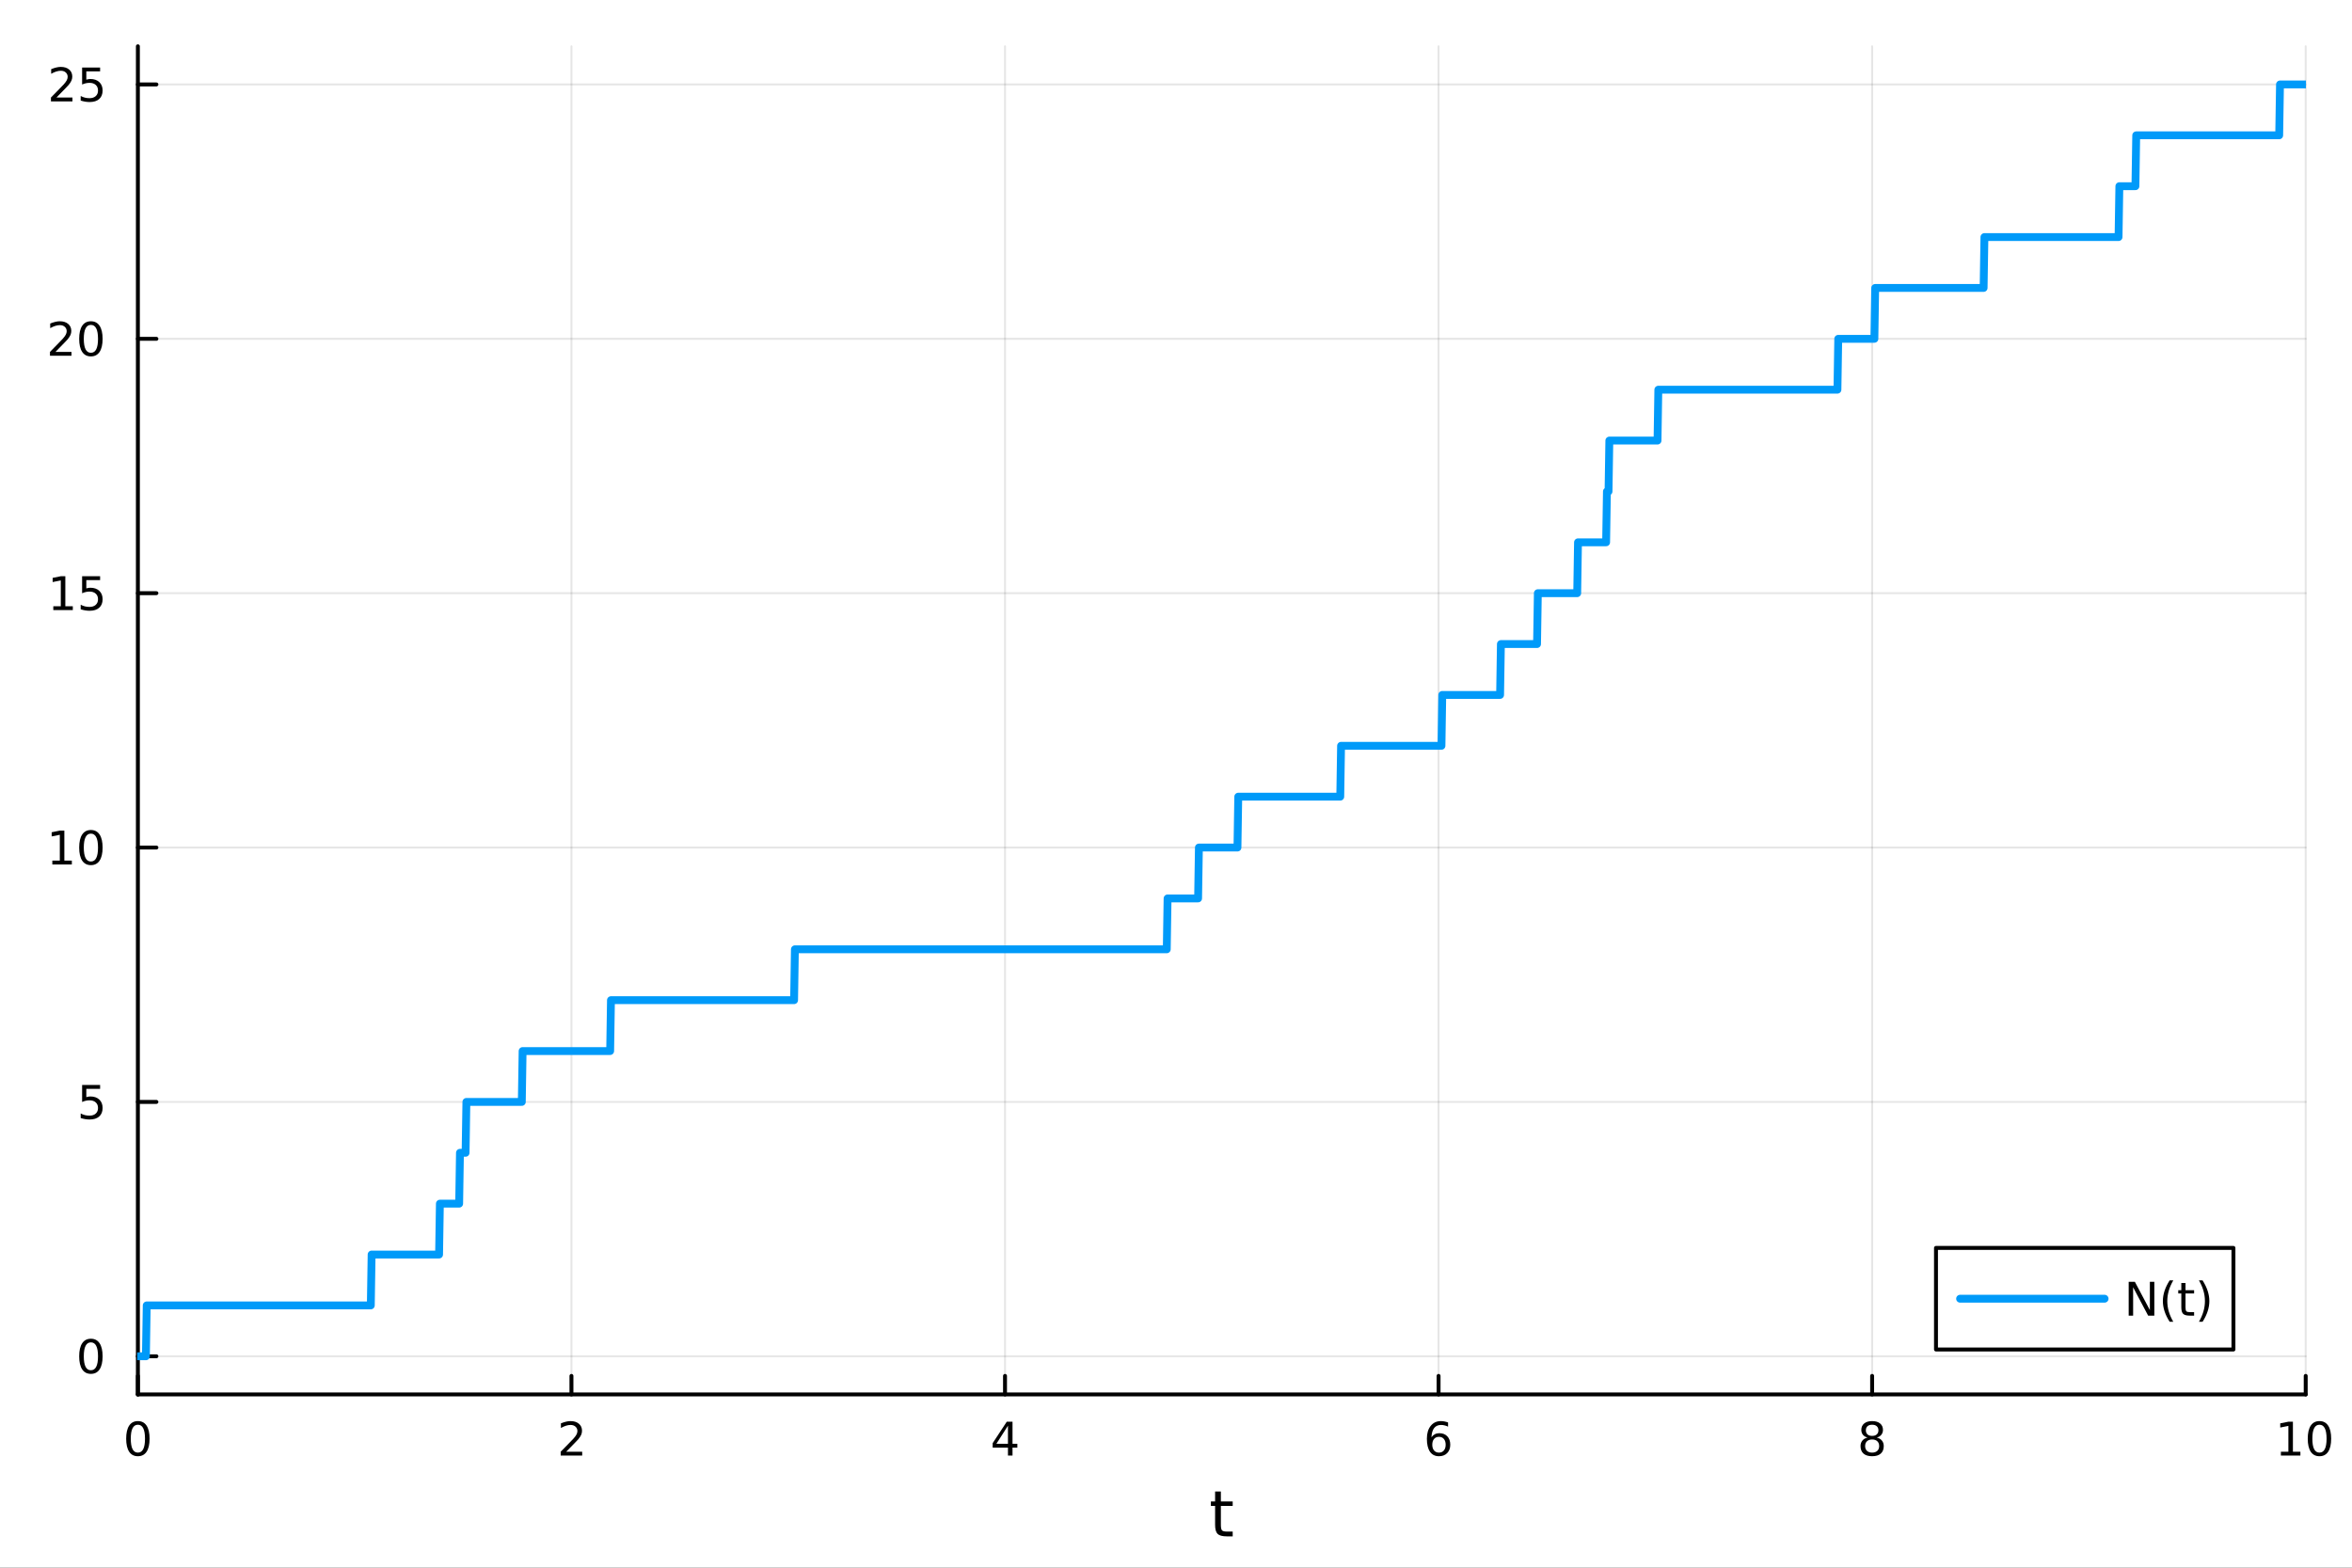 <?xml version="1.0" encoding="utf-8"?>
<svg xmlns="http://www.w3.org/2000/svg" xmlns:xlink="http://www.w3.org/1999/xlink" width="600" height="400" viewBox="0 0 2400 1600">
<rect x="0" y="0" width="2400" height="1600" fill="#333333" stroke="none"/>
<defs>
  <clipPath id="clip640">
    <rect x="0" y="0" width="2400" height="1600"/>
  </clipPath>
</defs>
<path clip-path="url(#clip640)" d="M0 1600 L2400 1600 L2400 0 L0 0  Z" fill="#ffffff" fill-rule="evenodd" fill-opacity="1"/>
<defs>
  <clipPath id="clip641">
    <rect x="480" y="0" width="1681" height="1600"/>
  </clipPath>
</defs>
<path clip-path="url(#clip640)" d="M140.696 1423.18 L2352.76 1423.18 L2352.76 47.244 L140.696 47.244  Z" fill="#ffffff" fill-rule="evenodd" fill-opacity="1"/>
<defs>
  <clipPath id="clip642">
    <rect x="140" y="47" width="2213" height="1377"/>
  </clipPath>
</defs>
<polyline clip-path="url(#clip642)" style="stroke:#000000; stroke-linecap:round; stroke-linejoin:round; stroke-width:2; stroke-opacity:0.1; fill:none" points="140.696,1423.18 140.696,47.244 "/>
<polyline clip-path="url(#clip642)" style="stroke:#000000; stroke-linecap:round; stroke-linejoin:round; stroke-width:2; stroke-opacity:0.1; fill:none" points="583.108,1423.18 583.108,47.244 "/>
<polyline clip-path="url(#clip642)" style="stroke:#000000; stroke-linecap:round; stroke-linejoin:round; stroke-width:2; stroke-opacity:0.1; fill:none" points="1025.52,1423.18 1025.52,47.244 "/>
<polyline clip-path="url(#clip642)" style="stroke:#000000; stroke-linecap:round; stroke-linejoin:round; stroke-width:2; stroke-opacity:0.1; fill:none" points="1467.93,1423.18 1467.93,47.244 "/>
<polyline clip-path="url(#clip642)" style="stroke:#000000; stroke-linecap:round; stroke-linejoin:round; stroke-width:2; stroke-opacity:0.1; fill:none" points="1910.34,1423.18 1910.34,47.244 "/>
<polyline clip-path="url(#clip642)" style="stroke:#000000; stroke-linecap:round; stroke-linejoin:round; stroke-width:2; stroke-opacity:0.1; fill:none" points="2352.76,1423.18 2352.76,47.244 "/>
<polyline clip-path="url(#clip642)" style="stroke:#000000; stroke-linecap:round; stroke-linejoin:round; stroke-width:2; stroke-opacity:0.1; fill:none" points="140.696,1384.24 2352.76,1384.24 "/>
<polyline clip-path="url(#clip642)" style="stroke:#000000; stroke-linecap:round; stroke-linejoin:round; stroke-width:2; stroke-opacity:0.1; fill:none" points="140.696,1124.63 2352.76,1124.63 "/>
<polyline clip-path="url(#clip642)" style="stroke:#000000; stroke-linecap:round; stroke-linejoin:round; stroke-width:2; stroke-opacity:0.1; fill:none" points="140.696,865.017 2352.76,865.017 "/>
<polyline clip-path="url(#clip642)" style="stroke:#000000; stroke-linecap:round; stroke-linejoin:round; stroke-width:2; stroke-opacity:0.1; fill:none" points="140.696,605.407 2352.76,605.407 "/>
<polyline clip-path="url(#clip642)" style="stroke:#000000; stroke-linecap:round; stroke-linejoin:round; stroke-width:2; stroke-opacity:0.1; fill:none" points="140.696,345.796 2352.76,345.796 "/>
<polyline clip-path="url(#clip642)" style="stroke:#000000; stroke-linecap:round; stroke-linejoin:round; stroke-width:2; stroke-opacity:0.1; fill:none" points="140.696,86.186 2352.76,86.186 "/>
<polyline clip-path="url(#clip640)" style="stroke:#000000; stroke-linecap:round; stroke-linejoin:round; stroke-width:4; stroke-opacity:1; fill:none" points="140.696,1423.18 2352.76,1423.18 "/>
<polyline clip-path="url(#clip640)" style="stroke:#000000; stroke-linecap:round; stroke-linejoin:round; stroke-width:4; stroke-opacity:1; fill:none" points="140.696,1423.18 140.696,1404.28 "/>
<polyline clip-path="url(#clip640)" style="stroke:#000000; stroke-linecap:round; stroke-linejoin:round; stroke-width:4; stroke-opacity:1; fill:none" points="583.108,1423.18 583.108,1404.28 "/>
<polyline clip-path="url(#clip640)" style="stroke:#000000; stroke-linecap:round; stroke-linejoin:round; stroke-width:4; stroke-opacity:1; fill:none" points="1025.52,1423.18 1025.52,1404.28 "/>
<polyline clip-path="url(#clip640)" style="stroke:#000000; stroke-linecap:round; stroke-linejoin:round; stroke-width:4; stroke-opacity:1; fill:none" points="1467.93,1423.18 1467.93,1404.28 "/>
<polyline clip-path="url(#clip640)" style="stroke:#000000; stroke-linecap:round; stroke-linejoin:round; stroke-width:4; stroke-opacity:1; fill:none" points="1910.34,1423.18 1910.34,1404.28 "/>
<polyline clip-path="url(#clip640)" style="stroke:#000000; stroke-linecap:round; stroke-linejoin:round; stroke-width:4; stroke-opacity:1; fill:none" points="2352.76,1423.18 2352.76,1404.28 "/>
<path clip-path="url(#clip640)" d="M140.696 1454.1 Q137.084 1454.1 135.256 1457.66 Q133.45 1461.2 133.45 1468.33 Q133.45 1475.44 135.256 1479.01 Q137.084 1482.55 140.696 1482.55 Q144.33 1482.55 146.135 1479.01 Q147.964 1475.44 147.964 1468.33 Q147.964 1461.2 146.135 1457.66 Q144.33 1454.1 140.696 1454.1 M140.696 1450.39 Q146.506 1450.39 149.561 1455 Q152.64 1459.58 152.64 1468.33 Q152.64 1477.06 149.561 1481.67 Q146.506 1486.25 140.696 1486.25 Q134.885 1486.25 131.807 1481.67 Q128.751 1477.06 128.751 1468.33 Q128.751 1459.58 131.807 1455 Q134.885 1450.39 140.696 1450.39 Z" fill="#000000" fill-rule="nonzero" fill-opacity="1" /><path clip-path="url(#clip640)" d="M577.76 1481.64 L594.08 1481.64 L594.08 1485.58 L572.135 1485.58 L572.135 1481.64 Q574.797 1478.89 579.381 1474.26 Q583.987 1469.61 585.168 1468.27 Q587.413 1465.74 588.293 1464.01 Q589.196 1462.25 589.196 1460.56 Q589.196 1457.8 587.251 1456.07 Q585.33 1454.33 582.228 1454.33 Q580.029 1454.33 577.575 1455.09 Q575.145 1455.86 572.367 1457.41 L572.367 1452.69 Q575.191 1451.55 577.645 1450.97 Q580.098 1450.39 582.135 1450.39 Q587.506 1450.39 590.7 1453.08 Q593.895 1455.77 593.895 1460.26 Q593.895 1462.39 593.084 1464.31 Q592.297 1466.2 590.191 1468.8 Q589.612 1469.47 586.51 1472.69 Q583.409 1475.88 577.76 1481.64 Z" fill="#000000" fill-rule="nonzero" fill-opacity="1" /><path clip-path="url(#clip640)" d="M1028.53 1455.09 L1016.72 1473.54 L1028.53 1473.54 L1028.53 1455.09 M1027.3 1451.02 L1033.18 1451.02 L1033.18 1473.54 L1038.11 1473.54 L1038.11 1477.43 L1033.18 1477.43 L1033.18 1485.58 L1028.53 1485.58 L1028.53 1477.43 L1012.93 1477.43 L1012.93 1472.92 L1027.3 1451.02 Z" fill="#000000" fill-rule="nonzero" fill-opacity="1" /><path clip-path="url(#clip640)" d="M1468.34 1466.44 Q1465.19 1466.44 1463.34 1468.59 Q1461.51 1470.74 1461.51 1474.49 Q1461.51 1478.22 1463.34 1480.39 Q1465.19 1482.55 1468.34 1482.55 Q1471.48 1482.55 1473.31 1480.39 Q1475.17 1478.22 1475.17 1474.49 Q1475.17 1470.74 1473.31 1468.59 Q1471.48 1466.44 1468.34 1466.44 M1477.62 1451.78 L1477.62 1456.04 Q1475.86 1455.21 1474.05 1454.77 Q1472.27 1454.33 1470.51 1454.33 Q1465.88 1454.33 1463.43 1457.45 Q1461 1460.58 1460.65 1466.9 Q1462.02 1464.89 1464.08 1463.82 Q1466.14 1462.73 1468.61 1462.73 Q1473.82 1462.73 1476.83 1465.9 Q1479.86 1469.05 1479.86 1474.49 Q1479.86 1479.82 1476.72 1483.03 Q1473.57 1486.25 1468.34 1486.25 Q1462.34 1486.25 1459.17 1481.67 Q1456 1477.06 1456 1468.33 Q1456 1460.14 1459.89 1455.28 Q1463.78 1450.39 1470.33 1450.39 Q1472.09 1450.39 1473.87 1450.74 Q1475.67 1451.09 1477.62 1451.78 Z" fill="#000000" fill-rule="nonzero" fill-opacity="1" /><path clip-path="url(#clip640)" d="M1910.34 1469.17 Q1907.01 1469.17 1905.09 1470.95 Q1903.19 1472.73 1903.19 1475.86 Q1903.19 1478.98 1905.09 1480.77 Q1907.01 1482.55 1910.34 1482.55 Q1913.68 1482.55 1915.6 1480.77 Q1917.52 1478.96 1917.52 1475.86 Q1917.52 1472.73 1915.6 1470.95 Q1913.7 1469.17 1910.34 1469.17 M1905.67 1467.18 Q1902.66 1466.44 1900.97 1464.38 Q1899.3 1462.32 1899.3 1459.35 Q1899.3 1455.21 1902.24 1452.8 Q1905.2 1450.39 1910.34 1450.39 Q1915.51 1450.39 1918.45 1452.8 Q1921.39 1455.21 1921.39 1459.35 Q1921.39 1462.32 1919.7 1464.38 Q1918.03 1466.44 1915.04 1467.18 Q1918.42 1467.96 1920.3 1470.26 Q1922.2 1472.55 1922.2 1475.86 Q1922.2 1480.88 1919.12 1483.57 Q1916.06 1486.25 1910.34 1486.25 Q1904.63 1486.25 1901.55 1483.57 Q1898.49 1480.88 1898.49 1475.86 Q1898.49 1472.55 1900.39 1470.26 Q1902.29 1467.96 1905.67 1467.18 M1903.95 1459.79 Q1903.95 1462.48 1905.62 1463.98 Q1907.31 1465.49 1910.34 1465.49 Q1913.35 1465.49 1915.04 1463.98 Q1916.76 1462.48 1916.76 1459.79 Q1916.76 1457.11 1915.04 1455.6 Q1913.35 1454.1 1910.34 1454.1 Q1907.31 1454.1 1905.62 1455.6 Q1903.95 1457.11 1903.95 1459.79 Z" fill="#000000" fill-rule="nonzero" fill-opacity="1" /><path clip-path="url(#clip640)" d="M2327.44 1481.64 L2335.08 1481.64 L2335.08 1455.28 L2326.77 1456.95 L2326.77 1452.69 L2335.04 1451.02 L2339.71 1451.02 L2339.71 1481.64 L2347.35 1481.64 L2347.35 1485.58 L2327.44 1485.58 L2327.44 1481.64 Z" fill="#000000" fill-rule="nonzero" fill-opacity="1" /><path clip-path="url(#clip640)" d="M2366.8 1454.1 Q2363.18 1454.1 2361.36 1457.66 Q2359.55 1461.2 2359.55 1468.33 Q2359.55 1475.44 2361.36 1479.01 Q2363.18 1482.55 2366.8 1482.55 Q2370.43 1482.55 2372.23 1479.01 Q2374.06 1475.44 2374.06 1468.33 Q2374.06 1461.2 2372.23 1457.66 Q2370.43 1454.1 2366.8 1454.1 M2366.8 1450.39 Q2372.61 1450.39 2375.66 1455 Q2378.74 1459.58 2378.74 1468.33 Q2378.74 1477.06 2375.66 1481.67 Q2372.61 1486.25 2366.8 1486.25 Q2360.99 1486.25 2357.91 1481.67 Q2354.85 1477.06 2354.85 1468.33 Q2354.85 1459.58 2357.91 1455 Q2360.99 1450.39 2366.8 1450.39 Z" fill="#000000" fill-rule="nonzero" fill-opacity="1" /><path clip-path="url(#clip640)" d="M1245.79 1522.27 L1245.79 1532.4 L1257.85 1532.4 L1257.85 1536.95 L1245.79 1536.95 L1245.79 1556.3 Q1245.79 1560.66 1246.96 1561.9 Q1248.17 1563.14 1251.83 1563.14 L1257.85 1563.14 L1257.85 1568.04 L1251.83 1568.04 Q1245.05 1568.04 1242.48 1565.53 Q1239.9 1562.98 1239.9 1556.3 L1239.9 1536.95 L1235.6 1536.95 L1235.6 1532.4 L1239.9 1532.4 L1239.9 1522.27 L1245.79 1522.27 Z" fill="#000000" fill-rule="nonzero" fill-opacity="1" /><polyline clip-path="url(#clip640)" style="stroke:#000000; stroke-linecap:round; stroke-linejoin:round; stroke-width:4; stroke-opacity:1; fill:none" points="140.696,1423.18 140.696,47.244 "/>
<polyline clip-path="url(#clip640)" style="stroke:#000000; stroke-linecap:round; stroke-linejoin:round; stroke-width:4; stroke-opacity:1; fill:none" points="140.696,1384.24 159.593,1384.24 "/>
<polyline clip-path="url(#clip640)" style="stroke:#000000; stroke-linecap:round; stroke-linejoin:round; stroke-width:4; stroke-opacity:1; fill:none" points="140.696,1124.63 159.593,1124.63 "/>
<polyline clip-path="url(#clip640)" style="stroke:#000000; stroke-linecap:round; stroke-linejoin:round; stroke-width:4; stroke-opacity:1; fill:none" points="140.696,865.017 159.593,865.017 "/>
<polyline clip-path="url(#clip640)" style="stroke:#000000; stroke-linecap:round; stroke-linejoin:round; stroke-width:4; stroke-opacity:1; fill:none" points="140.696,605.407 159.593,605.407 "/>
<polyline clip-path="url(#clip640)" style="stroke:#000000; stroke-linecap:round; stroke-linejoin:round; stroke-width:4; stroke-opacity:1; fill:none" points="140.696,345.796 159.593,345.796 "/>
<polyline clip-path="url(#clip640)" style="stroke:#000000; stroke-linecap:round; stroke-linejoin:round; stroke-width:4; stroke-opacity:1; fill:none" points="140.696,86.186 159.593,86.186 "/>
<path clip-path="url(#clip640)" d="M92.751 1370.04 Q89.14 1370.04 87.311 1373.6 Q85.506 1377.14 85.506 1384.27 Q85.506 1391.38 87.311 1394.94 Q89.14 1398.49 92.751 1398.49 Q96.385 1398.49 98.191 1394.94 Q100.02 1391.38 100.02 1384.27 Q100.02 1377.14 98.191 1373.6 Q96.385 1370.04 92.751 1370.04 M92.751 1366.33 Q98.561 1366.33 101.617 1370.94 Q104.696 1375.52 104.696 1384.27 Q104.696 1393 101.617 1397.61 Q98.561 1402.19 92.751 1402.19 Q86.941 1402.19 83.862 1397.61 Q80.807 1393 80.807 1384.27 Q80.807 1375.52 83.862 1370.94 Q86.941 1366.33 92.751 1366.33 Z" fill="#000000" fill-rule="nonzero" fill-opacity="1" /><path clip-path="url(#clip640)" d="M83.793 1107.35 L102.149 1107.35 L102.149 1111.28 L88.075 1111.28 L88.075 1119.76 Q89.094 1119.41 90.112 1119.25 Q91.131 1119.06 92.149 1119.06 Q97.936 1119.06 101.316 1122.23 Q104.696 1125.4 104.696 1130.82 Q104.696 1136.4 101.223 1139.5 Q97.751 1142.58 91.432 1142.58 Q89.256 1142.58 86.987 1142.21 Q84.742 1141.84 82.335 1141.1 L82.335 1136.4 Q84.418 1137.53 86.64 1138.09 Q88.862 1138.64 91.339 1138.64 Q95.344 1138.64 97.682 1136.54 Q100.02 1134.43 100.02 1130.82 Q100.02 1127.21 97.682 1125.1 Q95.344 1123 91.339 1123 Q89.464 1123 87.589 1123.41 Q85.737 1123.83 83.793 1124.71 L83.793 1107.35 Z" fill="#000000" fill-rule="nonzero" fill-opacity="1" /><path clip-path="url(#clip640)" d="M53.4 878.362 L61.038 878.362 L61.038 851.996 L52.728 853.663 L52.728 849.404 L60.992 847.737 L65.668 847.737 L65.668 878.362 L73.307 878.362 L73.307 882.297 L53.4 882.297 L53.4 878.362 Z" fill="#000000" fill-rule="nonzero" fill-opacity="1" /><path clip-path="url(#clip640)" d="M92.751 850.816 Q89.14 850.816 87.311 854.381 Q85.506 857.922 85.506 865.052 Q85.506 872.158 87.311 875.723 Q89.14 879.265 92.751 879.265 Q96.385 879.265 98.191 875.723 Q100.02 872.158 100.02 865.052 Q100.02 857.922 98.191 854.381 Q96.385 850.816 92.751 850.816 M92.751 847.112 Q98.561 847.112 101.617 851.719 Q104.696 856.302 104.696 865.052 Q104.696 873.779 101.617 878.385 Q98.561 882.969 92.751 882.969 Q86.941 882.969 83.862 878.385 Q80.807 873.779 80.807 865.052 Q80.807 856.302 83.862 851.719 Q86.941 847.112 92.751 847.112 Z" fill="#000000" fill-rule="nonzero" fill-opacity="1" /><path clip-path="url(#clip640)" d="M54.395 618.752 L62.034 618.752 L62.034 592.386 L53.724 594.053 L53.724 589.793 L61.987 588.127 L66.663 588.127 L66.663 618.752 L74.302 618.752 L74.302 622.687 L54.395 622.687 L54.395 618.752 Z" fill="#000000" fill-rule="nonzero" fill-opacity="1" /><path clip-path="url(#clip640)" d="M83.793 588.127 L102.149 588.127 L102.149 592.062 L88.075 592.062 L88.075 600.534 Q89.094 600.187 90.112 600.025 Q91.131 599.84 92.149 599.84 Q97.936 599.84 101.316 603.011 Q104.696 606.182 104.696 611.599 Q104.696 617.177 101.223 620.279 Q97.751 623.358 91.432 623.358 Q89.256 623.358 86.987 622.988 Q84.742 622.617 82.335 621.877 L82.335 617.177 Q84.418 618.312 86.64 618.867 Q88.862 619.423 91.339 619.423 Q95.344 619.423 97.682 617.316 Q100.02 615.21 100.02 611.599 Q100.02 607.988 97.682 605.881 Q95.344 603.775 91.339 603.775 Q89.464 603.775 87.589 604.191 Q85.737 604.608 83.793 605.488 L83.793 588.127 Z" fill="#000000" fill-rule="nonzero" fill-opacity="1" /><path clip-path="url(#clip640)" d="M56.617 359.141 L72.936 359.141 L72.936 363.076 L50.992 363.076 L50.992 359.141 Q53.654 356.386 58.237 351.757 Q62.844 347.104 64.025 345.761 Q66.27 343.238 67.149 341.502 Q68.052 339.743 68.052 338.053 Q68.052 335.299 66.108 333.562 Q64.186 331.826 61.085 331.826 Q58.886 331.826 56.432 332.59 Q54.001 333.354 51.224 334.905 L51.224 330.183 Q54.048 329.049 56.501 328.47 Q58.955 327.891 60.992 327.891 Q66.362 327.891 69.557 330.576 Q72.751 333.262 72.751 337.752 Q72.751 339.882 71.941 341.803 Q71.154 343.701 69.048 346.294 Q68.469 346.965 65.367 350.183 Q62.265 353.377 56.617 359.141 Z" fill="#000000" fill-rule="nonzero" fill-opacity="1" /><path clip-path="url(#clip640)" d="M92.751 331.595 Q89.14 331.595 87.311 335.16 Q85.506 338.701 85.506 345.831 Q85.506 352.937 87.311 356.502 Q89.14 360.044 92.751 360.044 Q96.385 360.044 98.191 356.502 Q100.02 352.937 100.02 345.831 Q100.02 338.701 98.191 335.16 Q96.385 331.595 92.751 331.595 M92.751 327.891 Q98.561 327.891 101.617 332.498 Q104.696 337.081 104.696 345.831 Q104.696 354.558 101.617 359.164 Q98.561 363.747 92.751 363.747 Q86.941 363.747 83.862 359.164 Q80.807 354.558 80.807 345.831 Q80.807 337.081 83.862 332.498 Q86.941 327.891 92.751 327.891 Z" fill="#000000" fill-rule="nonzero" fill-opacity="1" /><path clip-path="url(#clip640)" d="M57.612 99.531 L73.932 99.531 L73.932 103.466 L51.987 103.466 L51.987 99.531 Q54.65 96.776 59.233 92.146 Q63.839 87.493 65.02 86.151 Q67.265 83.628 68.145 81.892 Q69.048 80.132 69.048 78.443 Q69.048 75.688 67.103 73.952 Q65.182 72.216 62.08 72.216 Q59.881 72.216 57.427 72.98 Q54.997 73.744 52.219 75.294 L52.219 70.572 Q55.043 69.438 57.497 68.859 Q59.95 68.281 61.987 68.281 Q67.358 68.281 70.552 70.966 Q73.747 73.651 73.747 78.142 Q73.747 80.271 72.936 82.193 Q72.149 84.091 70.043 86.683 Q69.464 87.355 66.362 90.572 Q63.261 93.767 57.612 99.531 Z" fill="#000000" fill-rule="nonzero" fill-opacity="1" /><path clip-path="url(#clip640)" d="M83.793 68.906 L102.149 68.906 L102.149 72.841 L88.075 72.841 L88.075 81.313 Q89.094 80.966 90.112 80.804 Q91.131 80.619 92.149 80.619 Q97.936 80.619 101.316 83.79 Q104.696 86.961 104.696 92.378 Q104.696 97.956 101.223 101.058 Q97.751 104.137 91.432 104.137 Q89.256 104.137 86.987 103.767 Q84.742 103.396 82.335 102.655 L82.335 97.956 Q84.418 99.091 86.64 99.646 Q88.862 100.202 91.339 100.202 Q95.344 100.202 97.682 98.095 Q100.02 95.989 100.02 92.378 Q100.02 88.767 97.682 86.66 Q95.344 84.554 91.339 84.554 Q89.464 84.554 87.589 84.97 Q85.737 85.387 83.793 86.267 L83.793 68.906 Z" fill="#000000" fill-rule="nonzero" fill-opacity="1" /><polyline clip-path="url(#clip642)" style="stroke:#009af9; stroke-linecap:round; stroke-linejoin:round; stroke-width:8; stroke-opacity:1; fill:none" points="140.696,1384.24 141.515,1384.24 142.335,1384.24 143.154,1384.24 143.974,1384.24 144.793,1384.24 145.613,1384.24 146.433,1384.24 147.252,1384.24 148.072,1384.24 148.891,1384.24 149.711,1332.32 150.531,1332.32 151.35,1332.32 152.17,1332.32 152.989,1332.32 153.809,1332.32 154.628,1332.32 155.448,1332.32 156.268,1332.32 157.087,1332.32 157.907,1332.32 158.726,1332.32 159.546,1332.32 160.366,1332.32 161.185,1332.32 162.005,1332.32 162.824,1332.32 163.644,1332.32 164.464,1332.32 165.283,1332.32 166.103,1332.32 166.922,1332.32 167.742,1332.32 168.561,1332.32 169.381,1332.32 170.201,1332.32 171.02,1332.32 171.84,1332.32 172.659,1332.32 173.479,1332.32 174.299,1332.32 175.118,1332.32 175.938,1332.32 176.757,1332.32 177.577,1332.32 178.396,1332.32 179.216,1332.32 180.036,1332.32 180.855,1332.32 181.675,1332.32 182.494,1332.32 183.314,1332.32 184.134,1332.32 184.953,1332.32 185.773,1332.32 186.592,1332.32 187.412,1332.32 188.231,1332.32 189.051,1332.32 189.871,1332.32 190.69,1332.32 191.51,1332.32 192.329,1332.32 193.149,1332.32 193.969,1332.32 194.788,1332.32 195.608,1332.32 196.427,1332.32 197.247,1332.32 198.067,1332.32 198.886,1332.32 199.706,1332.32 200.525,1332.32 201.345,1332.32 202.164,1332.32 202.984,1332.32 203.804,1332.32 204.623,1332.32 205.443,1332.32 206.262,1332.32 207.082,1332.32 207.902,1332.32 208.721,1332.32 209.541,1332.32 210.36,1332.32 211.18,1332.32 211.999,1332.32 212.819,1332.32 213.639,1332.32 214.458,1332.32 215.278,1332.32 216.097,1332.32 216.917,1332.32 217.737,1332.32 218.556,1332.32 219.376,1332.32 220.195,1332.32 221.015,1332.32 221.834,1332.32 222.654,1332.32 223.474,1332.32 224.293,1332.32 225.113,1332.32 225.932,1332.32 226.752,1332.32 227.572,1332.32 228.391,1332.32 229.211,1332.32 230.03,1332.32 230.85,1332.32 231.669,1332.32 232.489,1332.32 233.309,1332.32 234.128,1332.32 234.948,1332.32 235.767,1332.32 236.587,1332.32 237.407,1332.32 238.226,1332.32 239.046,1332.32 239.865,1332.32 240.685,1332.32 241.505,1332.32 242.324,1332.32 243.144,1332.32 243.963,1332.32 244.783,1332.32 245.602,1332.32 246.422,1332.32 247.242,1332.32 248.061,1332.32 248.881,1332.32 249.7,1332.32 250.52,1332.32 251.34,1332.32 252.159,1332.32 252.979,1332.32 253.798,1332.32 254.618,1332.32 255.437,1332.32 256.257,1332.32 257.077,1332.32 257.896,1332.32 258.716,1332.32 259.535,1332.32 260.355,1332.32 261.175,1332.32 261.994,1332.32 262.814,1332.32 263.633,1332.32 264.453,1332.32 265.272,1332.32 266.092,1332.32 266.912,1332.32 267.731,1332.32 268.551,1332.32 269.37,1332.32 270.19,1332.32 271.01,1332.32 271.829,1332.32 272.649,1332.32 273.468,1332.32 274.288,1332.32 275.108,1332.32 275.927,1332.32 276.747,1332.32 277.566,1332.32 278.386,1332.32 279.205,1332.32 280.025,1332.32 280.845,1332.32 281.664,1332.32 282.484,1332.32 283.303,1332.32 284.123,1332.32 284.943,1332.32 285.762,1332.32 286.582,1332.32 287.401,1332.32 288.221,1332.32 289.04,1332.32 289.86,1332.32 290.68,1332.32 291.499,1332.32 292.319,1332.32 293.138,1332.32 293.958,1332.32 294.778,1332.32 295.597,1332.32 296.417,1332.32 297.236,1332.32 298.056,1332.32 298.875,1332.32 299.695,1332.32 300.515,1332.32 301.334,1332.32 302.154,1332.32 302.973,1332.32 303.793,1332.32 304.613,1332.32 305.432,1332.32 306.252,1332.32 307.071,1332.32 307.891,1332.32 308.711,1332.32 309.53,1332.32 310.35,1332.32 311.169,1332.32 311.989,1332.32 312.808,1332.32 313.628,1332.32 314.448,1332.32 315.267,1332.32 316.087,1332.32 316.906,1332.32 317.726,1332.32 318.546,1332.32 319.365,1332.32 320.185,1332.32 321.004,1332.32 321.824,1332.32 322.643,1332.32 323.463,1332.32 324.283,1332.32 325.102,1332.32 325.922,1332.32 326.741,1332.32 327.561,1332.32 328.381,1332.32 329.2,1332.32 330.02,1332.32 330.839,1332.32 331.659,1332.32 332.478,1332.32 333.298,1332.32 334.118,1332.32 334.937,1332.32 335.757,1332.32 336.576,1332.32 337.396,1332.32 338.216,1332.32 339.035,1332.32 339.855,1332.32 340.674,1332.32 341.494,1332.32 342.313,1332.32 343.133,1332.32 343.953,1332.32 344.772,1332.32 345.592,1332.32 346.411,1332.32 347.231,1332.32 348.051,1332.32 348.87,1332.32 349.69,1332.32 350.509,1332.32 351.329,1332.32 352.149,1332.32 352.968,1332.32 353.788,1332.32 354.607,1332.32 355.427,1332.32 356.246,1332.32 357.066,1332.32 357.886,1332.32 358.705,1332.32 359.525,1332.32 360.344,1332.32 361.164,1332.32 361.984,1332.32 362.803,1332.32 363.623,1332.32 364.442,1332.32 365.262,1332.32 366.081,1332.32 366.901,1332.32 367.721,1332.32 368.54,1332.32 369.36,1332.32 370.179,1332.32 370.999,1332.32 371.819,1332.32 372.638,1332.32 373.458,1332.32 374.277,1332.32 375.097,1332.32 375.916,1332.32 376.736,1332.32 377.556,1332.32 378.375,1332.32 379.195,1280.39 380.014,1280.39 380.834,1280.39 381.654,1280.39 382.473,1280.39 383.293,1280.39 384.112,1280.39 384.932,1280.39 385.752,1280.39 386.571,1280.39 387.391,1280.39 388.21,1280.39 389.03,1280.39 389.849,1280.39 390.669,1280.39 391.489,1280.39 392.308,1280.39 393.128,1280.39 393.947,1280.39 394.767,1280.39 395.587,1280.39 396.406,1280.39 397.226,1280.39 398.045,1280.39 398.865,1280.39 399.684,1280.39 400.504,1280.39 401.324,1280.39 402.143,1280.39 402.963,1280.39 403.782,1280.39 404.602,1280.39 405.422,1280.39 406.241,1280.39 407.061,1280.39 407.88,1280.39 408.7,1280.39 409.519,1280.39 410.339,1280.39 411.159,1280.39 411.978,1280.39 412.798,1280.39 413.617,1280.39 414.437,1280.39 415.257,1280.39 416.076,1280.39 416.896,1280.39 417.715,1280.39 418.535,1280.39 419.354,1280.39 420.174,1280.39 420.994,1280.39 421.813,1280.39 422.633,1280.39 423.452,1280.39 424.272,1280.39 425.092,1280.39 425.911,1280.39 426.731,1280.39 427.55,1280.39 428.37,1280.39 429.19,1280.39 430.009,1280.39 430.829,1280.39 431.648,1280.39 432.468,1280.39 433.287,1280.39 434.107,1280.39 434.927,1280.39 435.746,1280.39 436.566,1280.39 437.385,1280.39 438.205,1280.39 439.025,1280.39 439.844,1280.39 440.664,1280.39 441.483,1280.39 442.303,1280.39 443.122,1280.39 443.942,1280.39 444.762,1280.39 445.581,1280.39 446.401,1280.39 447.22,1280.39 448.04,1280.39 448.86,1228.47 449.679,1228.47 450.499,1228.47 451.318,1228.47 452.138,1228.47 452.957,1228.47 453.777,1228.47 454.597,1228.47 455.416,1228.47 456.236,1228.47 457.055,1228.47 457.875,1228.47 458.695,1228.47 459.514,1228.47 460.334,1228.47 461.153,1228.47 461.973,1228.47 462.793,1228.47 463.612,1228.47 464.432,1228.47 465.251,1228.47 466.071,1228.47 466.89,1228.47 467.71,1228.47 468.53,1228.47 469.349,1176.55 470.169,1176.55 470.988,1176.55 471.808,1176.55 472.628,1176.55 473.447,1176.55 474.267,1176.55 475.086,1176.55 475.906,1124.63 476.725,1124.63 477.545,1124.63 478.365,1124.63 479.184,1124.63 480.004,1124.63 480.823,1124.63 481.643,1124.63 482.463,1124.63 483.282,1124.63 484.102,1124.63 484.921,1124.63 485.741,1124.63 486.56,1124.63 487.38,1124.63 488.2,1124.63 489.019,1124.63 489.839,1124.63 490.658,1124.63 491.478,1124.63 492.298,1124.63 493.117,1124.63 493.937,1124.63 494.756,1124.63 495.576,1124.63 496.396,1124.63 497.215,1124.63 498.035,1124.63 498.854,1124.63 499.674,1124.63 500.493,1124.63 501.313,1124.63 502.133,1124.63 502.952,1124.63 503.772,1124.63 504.591,1124.63 505.411,1124.63 506.231,1124.63 507.05,1124.63 507.87,1124.63 508.689,1124.63 509.509,1124.63 510.328,1124.63 511.148,1124.63 511.968,1124.63 512.787,1124.63 513.607,1124.63 514.426,1124.63 515.246,1124.63 516.066,1124.63 516.885,1124.63 517.705,1124.63 518.524,1124.63 519.344,1124.63 520.163,1124.63 520.983,1124.63 521.803,1124.63 522.622,1124.63 523.442,1124.63 524.261,1124.63 525.081,1124.63 525.901,1124.63 526.72,1124.63 527.54,1124.63 528.359,1124.63 529.179,1124.63 529.998,1124.63 530.818,1124.63 531.638,1124.63 532.457,1124.63 533.277,1072.71 534.096,1072.71 534.916,1072.71 535.736,1072.71 536.555,1072.71 537.375,1072.71 538.194,1072.71 539.014,1072.71 539.834,1072.71 540.653,1072.71 541.473,1072.71 542.292,1072.71 543.112,1072.71 543.931,1072.71 544.751,1072.71 545.571,1072.71 546.39,1072.71 547.21,1072.71 548.029,1072.71 548.849,1072.71 549.669,1072.71 550.488,1072.71 551.308,1072.71 552.127,1072.71 552.947,1072.71 553.766,1072.71 554.586,1072.71 555.406,1072.71 556.225,1072.71 557.045,1072.71 557.864,1072.71 558.684,1072.71 559.504,1072.71 560.323,1072.71 561.143,1072.71 561.962,1072.71 562.782,1072.71 563.601,1072.71 564.421,1072.71 565.241,1072.71 566.06,1072.71 566.88,1072.71 567.699,1072.71 568.519,1072.71 569.339,1072.71 570.158,1072.71 570.978,1072.71 571.797,1072.71 572.617,1072.71 573.437,1072.71 574.256,1072.71 575.076,1072.71 575.895,1072.71 576.715,1072.71 577.534,1072.71 578.354,1072.71 579.174,1072.71 579.993,1072.71 580.813,1072.71 581.632,1072.71 582.452,1072.71 583.272,1072.71 584.091,1072.71 584.911,1072.71 585.73,1072.71 586.55,1072.71 587.369,1072.71 588.189,1072.71 589.009,1072.71 589.828,1072.71 590.648,1072.71 591.467,1072.71 592.287,1072.71 593.107,1072.71 593.926,1072.71 594.746,1072.71 595.565,1072.71 596.385,1072.71 597.204,1072.71 598.024,1072.71 598.844,1072.71 599.663,1072.71 600.483,1072.71 601.302,1072.71 602.122,1072.71 602.942,1072.71 603.761,1072.71 604.581,1072.71 605.4,1072.71 606.22,1072.71 607.04,1072.71 607.859,1072.71 608.679,1072.71 609.498,1072.71 610.318,1072.71 611.137,1072.71 611.957,1072.71 612.777,1072.71 613.596,1072.71 614.416,1072.71 615.235,1072.71 616.055,1072.71 616.875,1072.71 617.694,1072.71 618.514,1072.71 619.333,1072.71 620.153,1072.71 620.972,1072.71 621.792,1072.71 622.612,1072.71 623.431,1020.78 624.251,1020.78 625.07,1020.78 625.89,1020.78 626.71,1020.78 627.529,1020.78 628.349,1020.78 629.168,1020.78 629.988,1020.78 630.807,1020.78 631.627,1020.78 632.447,1020.78 633.266,1020.78 634.086,1020.78 634.905,1020.78 635.725,1020.78 636.545,1020.78 637.364,1020.78 638.184,1020.78 639.003,1020.78 639.823,1020.78 640.642,1020.78 641.462,1020.78 642.282,1020.78 643.101,1020.78 643.921,1020.78 644.74,1020.78 645.56,1020.78 646.38,1020.78 647.199,1020.78 648.019,1020.78 648.838,1020.78 649.658,1020.78 650.478,1020.78 651.297,1020.78 652.117,1020.78 652.936,1020.78 653.756,1020.78 654.575,1020.78 655.395,1020.78 656.215,1020.78 657.034,1020.78 657.854,1020.78 658.673,1020.78 659.493,1020.78 660.313,1020.78 661.132,1020.78 661.952,1020.78 662.771,1020.78 663.591,1020.78 664.41,1020.78 665.23,1020.78 666.05,1020.78 666.869,1020.78 667.689,1020.78 668.508,1020.78 669.328,1020.78 670.148,1020.78 670.967,1020.78 671.787,1020.78 672.606,1020.78 673.426,1020.78 674.245,1020.78 675.065,1020.78 675.885,1020.78 676.704,1020.78 677.524,1020.78 678.343,1020.78 679.163,1020.78 679.983,1020.78 680.802,1020.78 681.622,1020.78 682.441,1020.78 683.261,1020.78 684.081,1020.78 684.9,1020.78 685.72,1020.78 686.539,1020.78 687.359,1020.78 688.178,1020.78 688.998,1020.78 689.818,1020.78 690.637,1020.78 691.457,1020.78 692.276,1020.78 693.096,1020.78 693.916,1020.78 694.735,1020.78 695.555,1020.78 696.374,1020.78 697.194,1020.78 698.013,1020.78 698.833,1020.78 699.653,1020.78 700.472,1020.78 701.292,1020.78 702.111,1020.78 702.931,1020.78 703.751,1020.78 704.57,1020.78 705.39,1020.78 706.209,1020.78 707.029,1020.78 707.848,1020.78 708.668,1020.78 709.488,1020.78 710.307,1020.78 711.127,1020.78 711.946,1020.78 712.766,1020.78 713.586,1020.78 714.405,1020.78 715.225,1020.78 716.044,1020.78 716.864,1020.78 717.683,1020.78 718.503,1020.78 719.323,1020.78 720.142,1020.78 720.962,1020.78 721.781,1020.78 722.601,1020.78 723.421,1020.78 724.24,1020.78 725.06,1020.78 725.879,1020.78 726.699,1020.78 727.519,1020.78 728.338,1020.78 729.158,1020.78 729.977,1020.78 730.797,1020.78 731.616,1020.78 732.436,1020.78 733.256,1020.78 734.075,1020.78 734.895,1020.78 735.714,1020.78 736.534,1020.78 737.354,1020.78 738.173,1020.78 738.993,1020.78 739.812,1020.78 740.632,1020.78 741.451,1020.78 742.271,1020.78 743.091,1020.78 743.91,1020.78 744.73,1020.78 745.549,1020.78 746.369,1020.78 747.189,1020.78 748.008,1020.78 748.828,1020.78 749.647,1020.78 750.467,1020.78 751.286,1020.78 752.106,1020.78 752.926,1020.78 753.745,1020.78 754.565,1020.78 755.384,1020.78 756.204,1020.78 757.024,1020.78 757.843,1020.78 758.663,1020.78 759.482,1020.78 760.302,1020.78 761.122,1020.78 761.941,1020.78 762.761,1020.78 763.58,1020.78 764.4,1020.78 765.219,1020.78 766.039,1020.78 766.859,1020.78 767.678,1020.78 768.498,1020.78 769.317,1020.78 770.137,1020.78 770.957,1020.78 771.776,1020.78 772.596,1020.78 773.415,1020.78 774.235,1020.78 775.054,1020.78 775.874,1020.78 776.694,1020.78 777.513,1020.78 778.333,1020.78 779.152,1020.78 779.972,1020.78 780.792,1020.78 781.611,1020.78 782.431,1020.78 783.25,1020.78 784.07,1020.78 784.889,1020.78 785.709,1020.78 786.529,1020.78 787.348,1020.78 788.168,1020.78 788.987,1020.78 789.807,1020.78 790.627,1020.78 791.446,1020.78 792.266,1020.78 793.085,1020.78 793.905,1020.78 794.725,1020.78 795.544,1020.78 796.364,1020.78 797.183,1020.78 798.003,1020.78 798.822,1020.78 799.642,1020.78 800.462,1020.78 801.281,1020.78 802.101,1020.78 802.92,1020.78 803.74,1020.78 804.56,1020.78 805.379,1020.78 806.199,1020.78 807.018,1020.78 807.838,1020.78 808.657,1020.78 809.477,1020.78 810.297,1020.78 811.116,968.861 811.936,968.861 812.755,968.861 813.575,968.861 814.395,968.861 815.214,968.861 816.034,968.861 816.853,968.861 817.673,968.861 818.492,968.861 819.312,968.861 820.132,968.861 820.951,968.861 821.771,968.861 822.59,968.861 823.41,968.861 824.23,968.861 825.049,968.861 825.869,968.861 826.688,968.861 827.508,968.861 828.327,968.861 829.147,968.861 829.967,968.861 830.786,968.861 831.606,968.861 832.425,968.861 833.245,968.861 834.065,968.861 834.884,968.861 835.704,968.861 836.523,968.861 837.343,968.861 838.163,968.861 838.982,968.861 839.802,968.861 840.621,968.861 841.441,968.861 842.26,968.861 843.08,968.861 843.9,968.861 844.719,968.861 845.539,968.861 846.358,968.861 847.178,968.861 847.998,968.861 848.817,968.861 849.637,968.861 850.456,968.861 851.276,968.861 852.095,968.861 852.915,968.861 853.735,968.861 854.554,968.861 855.374,968.861 856.193,968.861 857.013,968.861 857.833,968.861 858.652,968.861 859.472,968.861 860.291,968.861 861.111,968.861 861.93,968.861 862.75,968.861 863.57,968.861 864.389,968.861 865.209,968.861 866.028,968.861 866.848,968.861 867.668,968.861 868.487,968.861 869.307,968.861 870.126,968.861 870.946,968.861 871.766,968.861 872.585,968.861 873.405,968.861 874.224,968.861 875.044,968.861 875.863,968.861 876.683,968.861 877.503,968.861 878.322,968.861 879.142,968.861 879.961,968.861 880.781,968.861 881.601,968.861 882.42,968.861 883.24,968.861 884.059,968.861 884.879,968.861 885.698,968.861 886.518,968.861 887.338,968.861 888.157,968.861 888.977,968.861 889.796,968.861 890.616,968.861 891.436,968.861 892.255,968.861 893.075,968.861 893.894,968.861 894.714,968.861 895.533,968.861 896.353,968.861 897.173,968.861 897.992,968.861 898.812,968.861 899.631,968.861 900.451,968.861 901.271,968.861 902.09,968.861 902.91,968.861 903.729,968.861 904.549,968.861 905.369,968.861 906.188,968.861 907.008,968.861 907.827,968.861 908.647,968.861 909.466,968.861 910.286,968.861 911.106,968.861 911.925,968.861 912.745,968.861 913.564,968.861 914.384,968.861 915.204,968.861 916.023,968.861 916.843,968.861 917.662,968.861 918.482,968.861 919.301,968.861 920.121,968.861 920.941,968.861 921.76,968.861 922.58,968.861 923.399,968.861 924.219,968.861 925.039,968.861 925.858,968.861 926.678,968.861 927.497,968.861 928.317,968.861 929.136,968.861 929.956,968.861 930.776,968.861 931.595,968.861 932.415,968.861 933.234,968.861 934.054,968.861 934.874,968.861 935.693,968.861 936.513,968.861 937.332,968.861 938.152,968.861 938.971,968.861 939.791,968.861 940.611,968.861 941.43,968.861 942.25,968.861 943.069,968.861 943.889,968.861 944.709,968.861 945.528,968.861 946.348,968.861 947.167,968.861 947.987,968.861 948.807,968.861 949.626,968.861 950.446,968.861 951.265,968.861 952.085,968.861 952.904,968.861 953.724,968.861 954.544,968.861 955.363,968.861 956.183,968.861 957.002,968.861 957.822,968.861 958.642,968.861 959.461,968.861 960.281,968.861 961.1,968.861 961.92,968.861 962.739,968.861 963.559,968.861 964.379,968.861 965.198,968.861 966.018,968.861 966.837,968.861 967.657,968.861 968.477,968.861 969.296,968.861 970.116,968.861 970.935,968.861 971.755,968.861 972.574,968.861 973.394,968.861 974.214,968.861 975.033,968.861 975.853,968.861 976.672,968.861 977.492,968.861 978.312,968.861 979.131,968.861 979.951,968.861 980.77,968.861 981.59,968.861 982.41,968.861 983.229,968.861 984.049,968.861 984.868,968.861 985.688,968.861 986.507,968.861 987.327,968.861 988.147,968.861 988.966,968.861 989.786,968.861 990.605,968.861 991.425,968.861 992.245,968.861 993.064,968.861 993.884,968.861 994.703,968.861 995.523,968.861 996.342,968.861 997.162,968.861 997.982,968.861 998.801,968.861 999.621,968.861 1000.44,968.861 1001.26,968.861 1002.08,968.861 1002.9,968.861 1003.72,968.861 1004.54,968.861 1005.36,968.861 1006.18,968.861 1007,968.861 1007.82,968.861 1008.64,968.861 1009.46,968.861 1010.28,968.861 1011.09,968.861 1011.91,968.861 1012.73,968.861 1013.55,968.861 1014.37,968.861 1015.19,968.861 1016.01,968.861 1016.83,968.861 1017.65,968.861 1018.47,968.861 1019.29,968.861 1020.11,968.861 1020.93,968.861 1021.75,968.861 1022.57,968.861 1023.39,968.861 1024.21,968.861 1025.03,968.861 1025.85,968.861 1026.67,968.861 1027.49,968.861 1028.31,968.861 1029.13,968.861 1029.95,968.861 1030.77,968.861 1031.58,968.861 1032.4,968.861 1033.22,968.861 1034.04,968.861 1034.86,968.861 1035.68,968.861 1036.5,968.861 1037.32,968.861 1038.14,968.861 1038.96,968.861 1039.78,968.861 1040.6,968.861 1041.42,968.861 1042.24,968.861 1043.06,968.861 1043.88,968.861 1044.7,968.861 1045.52,968.861 1046.34,968.861 1047.16,968.861 1047.98,968.861 1048.8,968.861 1049.62,968.861 1050.44,968.861 1051.25,968.861 1052.07,968.861 1052.89,968.861 1053.71,968.861 1054.53,968.861 1055.35,968.861 1056.17,968.861 1056.99,968.861 1057.81,968.861 1058.63,968.861 1059.45,968.861 1060.27,968.861 1061.09,968.861 1061.91,968.861 1062.73,968.861 1063.55,968.861 1064.37,968.861 1065.19,968.861 1066.01,968.861 1066.83,968.861 1067.65,968.861 1068.47,968.861 1069.29,968.861 1070.11,968.861 1070.92,968.861 1071.74,968.861 1072.56,968.861 1073.38,968.861 1074.2,968.861 1075.02,968.861 1075.84,968.861 1076.66,968.861 1077.48,968.861 1078.3,968.861 1079.12,968.861 1079.94,968.861 1080.76,968.861 1081.58,968.861 1082.4,968.861 1083.22,968.861 1084.04,968.861 1084.86,968.861 1085.68,968.861 1086.5,968.861 1087.32,968.861 1088.14,968.861 1088.96,968.861 1089.78,968.861 1090.59,968.861 1091.41,968.861 1092.23,968.861 1093.05,968.861 1093.87,968.861 1094.69,968.861 1095.51,968.861 1096.33,968.861 1097.15,968.861 1097.97,968.861 1098.79,968.861 1099.61,968.861 1100.43,968.861 1101.25,968.861 1102.07,968.861 1102.89,968.861 1103.71,968.861 1104.53,968.861 1105.35,968.861 1106.17,968.861 1106.99,968.861 1107.81,968.861 1108.63,968.861 1109.45,968.861 1110.26,968.861 1111.08,968.861 1111.9,968.861 1112.72,968.861 1113.54,968.861 1114.36,968.861 1115.18,968.861 1116,968.861 1116.82,968.861 1117.64,968.861 1118.46,968.861 1119.28,968.861 1120.1,968.861 1120.92,968.861 1121.74,968.861 1122.56,968.861 1123.38,968.861 1124.2,968.861 1125.02,968.861 1125.84,968.861 1126.66,968.861 1127.48,968.861 1128.3,968.861 1129.12,968.861 1129.93,968.861 1130.75,968.861 1131.57,968.861 1132.39,968.861 1133.21,968.861 1134.03,968.861 1134.85,968.861 1135.67,968.861 1136.49,968.861 1137.31,968.861 1138.13,968.861 1138.95,968.861 1139.77,968.861 1140.59,968.861 1141.41,968.861 1142.23,968.861 1143.05,968.861 1143.87,968.861 1144.69,968.861 1145.51,968.861 1146.33,968.861 1147.15,968.861 1147.97,968.861 1148.79,968.861 1149.6,968.861 1150.42,968.861 1151.24,968.861 1152.06,968.861 1152.88,968.861 1153.7,968.861 1154.52,968.861 1155.34,968.861 1156.16,968.861 1156.98,968.861 1157.8,968.861 1158.62,968.861 1159.44,968.861 1160.26,968.861 1161.08,968.861 1161.9,968.861 1162.72,968.861 1163.54,968.861 1164.36,968.861 1165.18,968.861 1166,968.861 1166.82,968.861 1167.64,968.861 1168.46,968.861 1169.27,968.861 1170.09,968.861 1170.91,968.861 1171.73,968.861 1172.55,968.861 1173.37,968.861 1174.19,968.861 1175.01,968.861 1175.83,968.861 1176.65,968.861 1177.47,968.861 1178.29,968.861 1179.11,968.861 1179.93,968.861 1180.75,968.861 1181.57,968.861 1182.39,968.861 1183.21,968.861 1184.03,968.861 1184.85,968.861 1185.67,968.861 1186.49,968.861 1187.31,968.861 1188.13,968.861 1188.94,968.861 1189.76,968.861 1190.58,968.861 1191.4,916.939 1192.22,916.939 1193.04,916.939 1193.86,916.939 1194.68,916.939 1195.5,916.939 1196.32,916.939 1197.14,916.939 1197.96,916.939 1198.78,916.939 1199.6,916.939 1200.42,916.939 1201.24,916.939 1202.06,916.939 1202.88,916.939 1203.7,916.939 1204.52,916.939 1205.34,916.939 1206.16,916.939 1206.98,916.939 1207.8,916.939 1208.62,916.939 1209.43,916.939 1210.25,916.939 1211.07,916.939 1211.89,916.939 1212.71,916.939 1213.53,916.939 1214.35,916.939 1215.17,916.939 1215.99,916.939 1216.81,916.939 1217.63,916.939 1218.45,916.939 1219.27,916.939 1220.09,916.939 1220.91,916.939 1221.73,916.939 1222.55,916.939 1223.37,865.017 1224.19,865.017 1225.01,865.017 1225.83,865.017 1226.65,865.017 1227.47,865.017 1228.29,865.017 1229.1,865.017 1229.92,865.017 1230.74,865.017 1231.56,865.017 1232.38,865.017 1233.2,865.017 1234.02,865.017 1234.84,865.017 1235.66,865.017 1236.48,865.017 1237.3,865.017 1238.12,865.017 1238.94,865.017 1239.76,865.017 1240.58,865.017 1241.4,865.017 1242.22,865.017 1243.04,865.017 1243.86,865.017 1244.68,865.017 1245.5,865.017 1246.32,865.017 1247.14,865.017 1247.96,865.017 1248.77,865.017 1249.59,865.017 1250.41,865.017 1251.23,865.017 1252.05,865.017 1252.87,865.017 1253.69,865.017 1254.51,865.017 1255.33,865.017 1256.15,865.017 1256.97,865.017 1257.79,865.017 1258.61,865.017 1259.43,865.017 1260.25,865.017 1261.07,865.017 1261.89,865.017 1262.71,865.017 1263.53,813.095 1264.35,813.095 1265.17,813.095 1265.99,813.095 1266.81,813.095 1267.63,813.095 1268.44,813.095 1269.26,813.095 1270.08,813.095 1270.9,813.095 1271.72,813.095 1272.54,813.095 1273.36,813.095 1274.18,813.095 1275,813.095 1275.82,813.095 1276.64,813.095 1277.46,813.095 1278.28,813.095 1279.1,813.095 1279.92,813.095 1280.74,813.095 1281.56,813.095 1282.38,813.095 1283.2,813.095 1284.02,813.095 1284.84,813.095 1285.66,813.095 1286.48,813.095 1287.3,813.095 1288.11,813.095 1288.93,813.095 1289.75,813.095 1290.57,813.095 1291.39,813.095 1292.21,813.095 1293.03,813.095 1293.85,813.095 1294.67,813.095 1295.49,813.095 1296.31,813.095 1297.13,813.095 1297.95,813.095 1298.77,813.095 1299.59,813.095 1300.41,813.095 1301.23,813.095 1302.05,813.095 1302.87,813.095 1303.69,813.095 1304.51,813.095 1305.33,813.095 1306.15,813.095 1306.97,813.095 1307.78,813.095 1308.6,813.095 1309.42,813.095 1310.24,813.095 1311.06,813.095 1311.88,813.095 1312.7,813.095 1313.52,813.095 1314.34,813.095 1315.16,813.095 1315.98,813.095 1316.8,813.095 1317.62,813.095 1318.44,813.095 1319.26,813.095 1320.08,813.095 1320.9,813.095 1321.72,813.095 1322.54,813.095 1323.36,813.095 1324.18,813.095 1325,813.095 1325.82,813.095 1326.64,813.095 1327.45,813.095 1328.27,813.095 1329.09,813.095 1329.91,813.095 1330.73,813.095 1331.55,813.095 1332.37,813.095 1333.19,813.095 1334.01,813.095 1334.83,813.095 1335.65,813.095 1336.47,813.095 1337.29,813.095 1338.11,813.095 1338.93,813.095 1339.75,813.095 1340.57,813.095 1341.39,813.095 1342.21,813.095 1343.03,813.095 1343.85,813.095 1344.67,813.095 1345.49,813.095 1346.31,813.095 1347.12,813.095 1347.94,813.095 1348.76,813.095 1349.58,813.095 1350.4,813.095 1351.22,813.095 1352.04,813.095 1352.86,813.095 1353.68,813.095 1354.5,813.095 1355.32,813.095 1356.14,813.095 1356.96,813.095 1357.78,813.095 1358.6,813.095 1359.42,813.095 1360.24,813.095 1361.06,813.095 1361.88,813.095 1362.7,813.095 1363.52,813.095 1364.34,813.095 1365.16,813.095 1365.98,813.095 1366.79,813.095 1367.61,813.095 1368.43,761.173 1369.25,761.173 1370.07,761.173 1370.89,761.173 1371.71,761.173 1372.53,761.173 1373.35,761.173 1374.17,761.173 1374.99,761.173 1375.81,761.173 1376.63,761.173 1377.45,761.173 1378.27,761.173 1379.09,761.173 1379.91,761.173 1380.73,761.173 1381.55,761.173 1382.37,761.173 1383.19,761.173 1384.01,761.173 1384.83,761.173 1385.65,761.173 1386.46,761.173 1387.28,761.173 1388.1,761.173 1388.92,761.173 1389.74,761.173 1390.56,761.173 1391.38,761.173 1392.2,761.173 1393.02,761.173 1393.84,761.173 1394.66,761.173 1395.48,761.173 1396.3,761.173 1397.12,761.173 1397.94,761.173 1398.76,761.173 1399.58,761.173 1400.4,761.173 1401.22,761.173 1402.04,761.173 1402.86,761.173 1403.68,761.173 1404.5,761.173 1405.32,761.173 1406.14,761.173 1406.95,761.173 1407.77,761.173 1408.59,761.173 1409.41,761.173 1410.23,761.173 1411.05,761.173 1411.87,761.173 1412.69,761.173 1413.51,761.173 1414.33,761.173 1415.15,761.173 1415.97,761.173 1416.79,761.173 1417.61,761.173 1418.43,761.173 1419.25,761.173 1420.07,761.173 1420.89,761.173 1421.71,761.173 1422.53,761.173 1423.35,761.173 1424.17,761.173 1424.99,761.173 1425.81,761.173 1426.62,761.173 1427.44,761.173 1428.26,761.173 1429.08,761.173 1429.9,761.173 1430.72,761.173 1431.54,761.173 1432.36,761.173 1433.18,761.173 1434,761.173 1434.82,761.173 1435.64,761.173 1436.46,761.173 1437.28,761.173 1438.1,761.173 1438.92,761.173 1439.74,761.173 1440.56,761.173 1441.38,761.173 1442.2,761.173 1443.02,761.173 1443.84,761.173 1444.66,761.173 1445.48,761.173 1446.29,761.173 1447.11,761.173 1447.93,761.173 1448.75,761.173 1449.57,761.173 1450.39,761.173 1451.21,761.173 1452.03,761.173 1452.85,761.173 1453.67,761.173 1454.49,761.173 1455.31,761.173 1456.13,761.173 1456.95,761.173 1457.77,761.173 1458.59,761.173 1459.41,761.173 1460.23,761.173 1461.05,761.173 1461.87,761.173 1462.69,761.173 1463.51,761.173 1464.33,761.173 1465.15,761.173 1465.96,761.173 1466.78,761.173 1467.6,761.173 1468.42,761.173 1469.24,761.173 1470.06,761.173 1470.88,761.173 1471.7,709.251 1472.52,709.251 1473.34,709.251 1474.16,709.251 1474.98,709.251 1475.8,709.251 1476.62,709.251 1477.44,709.251 1478.26,709.251 1479.08,709.251 1479.9,709.251 1480.72,709.251 1481.54,709.251 1482.36,709.251 1483.18,709.251 1484,709.251 1484.82,709.251 1485.63,709.251 1486.45,709.251 1487.27,709.251 1488.09,709.251 1488.91,709.251 1489.73,709.251 1490.55,709.251 1491.37,709.251 1492.19,709.251 1493.01,709.251 1493.83,709.251 1494.65,709.251 1495.47,709.251 1496.29,709.251 1497.11,709.251 1497.93,709.251 1498.75,709.251 1499.57,709.251 1500.39,709.251 1501.21,709.251 1502.03,709.251 1502.85,709.251 1503.67,709.251 1504.49,709.251 1505.3,709.251 1506.12,709.251 1506.94,709.251 1507.76,709.251 1508.58,709.251 1509.4,709.251 1510.22,709.251 1511.04,709.251 1511.86,709.251 1512.68,709.251 1513.5,709.251 1514.32,709.251 1515.14,709.251 1515.96,709.251 1516.78,709.251 1517.6,709.251 1518.42,709.251 1519.24,709.251 1520.06,709.251 1520.88,709.251 1521.7,709.251 1522.52,709.251 1523.34,709.251 1524.16,709.251 1524.97,709.251 1525.79,709.251 1526.61,709.251 1527.43,709.251 1528.25,709.251 1529.07,709.251 1529.89,709.251 1530.71,709.251 1531.53,657.329 1532.35,657.329 1533.17,657.329 1533.99,657.329 1534.81,657.329 1535.63,657.329 1536.45,657.329 1537.27,657.329 1538.09,657.329 1538.91,657.329 1539.73,657.329 1540.55,657.329 1541.37,657.329 1542.19,657.329 1543.01,657.329 1543.83,657.329 1544.64,657.329 1545.46,657.329 1546.28,657.329 1547.1,657.329 1547.92,657.329 1548.74,657.329 1549.56,657.329 1550.38,657.329 1551.2,657.329 1552.02,657.329 1552.84,657.329 1553.66,657.329 1554.48,657.329 1555.3,657.329 1556.12,657.329 1556.94,657.329 1557.76,657.329 1558.58,657.329 1559.4,657.329 1560.22,657.329 1561.04,657.329 1561.86,657.329 1562.68,657.329 1563.5,657.329 1564.31,657.329 1565.13,657.329 1565.95,657.329 1566.77,657.329 1567.59,657.329 1568.41,657.329 1569.23,605.407 1570.05,605.407 1570.87,605.407 1571.69,605.407 1572.51,605.407 1573.33,605.407 1574.15,605.407 1574.97,605.407 1575.79,605.407 1576.61,605.407 1577.43,605.407 1578.25,605.407 1579.07,605.407 1579.89,605.407 1580.71,605.407 1581.53,605.407 1582.35,605.407 1583.17,605.407 1583.99,605.407 1584.8,605.407 1585.62,605.407 1586.44,605.407 1587.26,605.407 1588.08,605.407 1588.9,605.407 1589.72,605.407 1590.54,605.407 1591.36,605.407 1592.18,605.407 1593,605.407 1593.82,605.407 1594.64,605.407 1595.46,605.407 1596.28,605.407 1597.1,605.407 1597.92,605.407 1598.74,605.407 1599.56,605.407 1600.38,605.407 1601.2,605.407 1602.02,605.407 1602.84,605.407 1603.66,605.407 1604.47,605.407 1605.29,605.407 1606.11,605.407 1606.93,605.407 1607.75,605.407 1608.57,605.407 1609.39,605.407 1610.21,553.485 1611.03,553.485 1611.85,553.485 1612.67,553.485 1613.49,553.485 1614.31,553.485 1615.13,553.485 1615.95,553.485 1616.77,553.485 1617.59,553.485 1618.41,553.485 1619.23,553.485 1620.05,553.485 1620.87,553.485 1621.69,553.485 1622.51,553.485 1623.33,553.485 1624.14,553.485 1624.96,553.485 1625.78,553.485 1626.6,553.485 1627.42,553.485 1628.24,553.485 1629.06,553.485 1629.88,553.485 1630.7,553.485 1631.52,553.485 1632.34,553.485 1633.16,553.485 1633.98,553.485 1634.8,553.485 1635.62,553.485 1636.44,553.485 1637.26,553.485 1638.08,553.485 1638.9,553.485 1639.72,501.563 1640.54,501.563 1641.36,501.563 1642.18,449.64 1643,449.64 1643.81,449.64 1644.63,449.64 1645.45,449.64 1646.27,449.64 1647.09,449.64 1647.91,449.64 1648.73,449.64 1649.55,449.64 1650.37,449.64 1651.19,449.64 1652.01,449.64 1652.83,449.64 1653.65,449.64 1654.47,449.64 1655.29,449.64 1656.11,449.64 1656.93,449.64 1657.75,449.64 1658.57,449.64 1659.39,449.64 1660.21,449.64 1661.03,449.64 1661.85,449.64 1662.67,449.64 1663.48,449.64 1664.3,449.64 1665.12,449.64 1665.94,449.64 1666.76,449.64 1667.58,449.64 1668.4,449.64 1669.22,449.64 1670.04,449.64 1670.86,449.64 1671.68,449.64 1672.5,449.64 1673.32,449.64 1674.14,449.64 1674.96,449.64 1675.78,449.64 1676.6,449.64 1677.42,449.64 1678.24,449.64 1679.06,449.64 1679.88,449.64 1680.7,449.64 1681.52,449.64 1682.34,449.64 1683.15,449.64 1683.97,449.64 1684.79,449.64 1685.61,449.64 1686.43,449.64 1687.25,449.64 1688.07,449.64 1688.89,449.64 1689.71,449.64 1690.53,449.64 1691.35,449.64 1692.17,397.718 1692.99,397.718 1693.81,397.718 1694.63,397.718 1695.45,397.718 1696.27,397.718 1697.09,397.718 1697.91,397.718 1698.73,397.718 1699.55,397.718 1700.37,397.718 1701.19,397.718 1702.01,397.718 1702.82,397.718 1703.64,397.718 1704.46,397.718 1705.28,397.718 1706.1,397.718 1706.92,397.718 1707.74,397.718 1708.56,397.718 1709.38,397.718 1710.2,397.718 1711.02,397.718 1711.84,397.718 1712.66,397.718 1713.48,397.718 1714.3,397.718 1715.12,397.718 1715.94,397.718 1716.76,397.718 1717.58,397.718 1718.4,397.718 1719.22,397.718 1720.04,397.718 1720.86,397.718 1721.68,397.718 1722.49,397.718 1723.31,397.718 1724.13,397.718 1724.95,397.718 1725.77,397.718 1726.59,397.718 1727.41,397.718 1728.23,397.718 1729.05,397.718 1729.87,397.718 1730.69,397.718 1731.51,397.718 1732.33,397.718 1733.15,397.718 1733.97,397.718 1734.79,397.718 1735.61,397.718 1736.43,397.718 1737.25,397.718 1738.07,397.718 1738.89,397.718 1739.71,397.718 1740.53,397.718 1741.35,397.718 1742.16,397.718 1742.98,397.718 1743.8,397.718 1744.62,397.718 1745.44,397.718 1746.26,397.718 1747.08,397.718 1747.9,397.718 1748.72,397.718 1749.54,397.718 1750.36,397.718 1751.18,397.718 1752,397.718 1752.82,397.718 1753.64,397.718 1754.46,397.718 1755.28,397.718 1756.1,397.718 1756.92,397.718 1757.74,397.718 1758.56,397.718 1759.38,397.718 1760.2,397.718 1761.02,397.718 1761.84,397.718 1762.65,397.718 1763.47,397.718 1764.29,397.718 1765.11,397.718 1765.93,397.718 1766.75,397.718 1767.57,397.718 1768.39,397.718 1769.21,397.718 1770.03,397.718 1770.85,397.718 1771.67,397.718 1772.49,397.718 1773.31,397.718 1774.13,397.718 1774.95,397.718 1775.77,397.718 1776.59,397.718 1777.41,397.718 1778.23,397.718 1779.05,397.718 1779.87,397.718 1780.69,397.718 1781.51,397.718 1782.32,397.718 1783.14,397.718 1783.96,397.718 1784.78,397.718 1785.6,397.718 1786.42,397.718 1787.24,397.718 1788.06,397.718 1788.88,397.718 1789.7,397.718 1790.52,397.718 1791.34,397.718 1792.16,397.718 1792.98,397.718 1793.8,397.718 1794.62,397.718 1795.44,397.718 1796.26,397.718 1797.08,397.718 1797.9,397.718 1798.72,397.718 1799.54,397.718 1800.36,397.718 1801.18,397.718 1801.99,397.718 1802.81,397.718 1803.63,397.718 1804.45,397.718 1805.27,397.718 1806.09,397.718 1806.91,397.718 1807.73,397.718 1808.55,397.718 1809.37,397.718 1810.19,397.718 1811.01,397.718 1811.83,397.718 1812.65,397.718 1813.47,397.718 1814.29,397.718 1815.11,397.718 1815.93,397.718 1816.75,397.718 1817.57,397.718 1818.39,397.718 1819.21,397.718 1820.03,397.718 1820.85,397.718 1821.66,397.718 1822.48,397.718 1823.3,397.718 1824.12,397.718 1824.94,397.718 1825.76,397.718 1826.58,397.718 1827.4,397.718 1828.22,397.718 1829.04,397.718 1829.86,397.718 1830.68,397.718 1831.5,397.718 1832.32,397.718 1833.14,397.718 1833.96,397.718 1834.78,397.718 1835.6,397.718 1836.42,397.718 1837.24,397.718 1838.06,397.718 1838.88,397.718 1839.7,397.718 1840.52,397.718 1841.33,397.718 1842.15,397.718 1842.97,397.718 1843.79,397.718 1844.61,397.718 1845.43,397.718 1846.25,397.718 1847.07,397.718 1847.89,397.718 1848.71,397.718 1849.53,397.718 1850.35,397.718 1851.17,397.718 1851.99,397.718 1852.81,397.718 1853.63,397.718 1854.45,397.718 1855.27,397.718 1856.09,397.718 1856.91,397.718 1857.73,397.718 1858.55,397.718 1859.37,397.718 1860.19,397.718 1861,397.718 1861.82,397.718 1862.64,397.718 1863.46,397.718 1864.28,397.718 1865.1,397.718 1865.92,397.718 1866.74,397.718 1867.56,397.718 1868.38,397.718 1869.2,397.718 1870.02,397.718 1870.84,397.718 1871.66,397.718 1872.48,397.718 1873.3,397.718 1874.12,397.718 1874.94,397.718 1875.76,345.796 1876.58,345.796 1877.4,345.796 1878.22,345.796 1879.04,345.796 1879.86,345.796 1880.67,345.796 1881.49,345.796 1882.31,345.796 1883.13,345.796 1883.95,345.796 1884.77,345.796 1885.59,345.796 1886.41,345.796 1887.23,345.796 1888.05,345.796 1888.87,345.796 1889.69,345.796 1890.51,345.796 1891.33,345.796 1892.15,345.796 1892.97,345.796 1893.79,345.796 1894.61,345.796 1895.43,345.796 1896.25,345.796 1897.07,345.796 1897.89,345.796 1898.71,345.796 1899.53,345.796 1900.34,345.796 1901.16,345.796 1901.98,345.796 1902.8,345.796 1903.62,345.796 1904.44,345.796 1905.26,345.796 1906.08,345.796 1906.9,345.796 1907.72,345.796 1908.54,345.796 1909.36,345.796 1910.18,345.796 1911,345.796 1911.82,345.796 1912.64,345.796 1913.46,293.874 1914.28,293.874 1915.1,293.874 1915.92,293.874 1916.74,293.874 1917.56,293.874 1918.38,293.874 1919.2,293.874 1920.01,293.874 1920.83,293.874 1921.65,293.874 1922.47,293.874 1923.29,293.874 1924.11,293.874 1924.93,293.874 1925.75,293.874 1926.57,293.874 1927.39,293.874 1928.21,293.874 1929.03,293.874 1929.85,293.874 1930.67,293.874 1931.49,293.874 1932.31,293.874 1933.13,293.874 1933.95,293.874 1934.77,293.874 1935.59,293.874 1936.41,293.874 1937.23,293.874 1938.05,293.874 1938.87,293.874 1939.68,293.874 1940.5,293.874 1941.32,293.874 1942.14,293.874 1942.96,293.874 1943.78,293.874 1944.6,293.874 1945.42,293.874 1946.24,293.874 1947.06,293.874 1947.88,293.874 1948.7,293.874 1949.52,293.874 1950.34,293.874 1951.16,293.874 1951.98,293.874 1952.8,293.874 1953.62,293.874 1954.44,293.874 1955.26,293.874 1956.08,293.874 1956.9,293.874 1957.72,293.874 1958.54,293.874 1959.36,293.874 1960.17,293.874 1960.99,293.874 1961.81,293.874 1962.63,293.874 1963.45,293.874 1964.27,293.874 1965.09,293.874 1965.91,293.874 1966.73,293.874 1967.55,293.874 1968.37,293.874 1969.19,293.874 1970.01,293.874 1970.83,293.874 1971.65,293.874 1972.47,293.874 1973.29,293.874 1974.11,293.874 1974.93,293.874 1975.75,293.874 1976.57,293.874 1977.39,293.874 1978.21,293.874 1979.03,293.874 1979.84,293.874 1980.66,293.874 1981.48,293.874 1982.3,293.874 1983.12,293.874 1983.94,293.874 1984.76,293.874 1985.58,293.874 1986.4,293.874 1987.22,293.874 1988.04,293.874 1988.86,293.874 1989.68,293.874 1990.5,293.874 1991.32,293.874 1992.14,293.874 1992.96,293.874 1993.78,293.874 1994.6,293.874 1995.42,293.874 1996.24,293.874 1997.06,293.874 1997.88,293.874 1998.7,293.874 1999.51,293.874 2000.33,293.874 2001.15,293.874 2001.97,293.874 2002.79,293.874 2003.61,293.874 2004.43,293.874 2005.25,293.874 2006.07,293.874 2006.89,293.874 2007.71,293.874 2008.53,293.874 2009.35,293.874 2010.17,293.874 2010.99,293.874 2011.81,293.874 2012.63,293.874 2013.45,293.874 2014.27,293.874 2015.09,293.874 2015.91,293.874 2016.73,293.874 2017.55,293.874 2018.37,293.874 2019.18,293.874 2020,293.874 2020.82,293.874 2021.64,293.874 2022.46,293.874 2023.28,293.874 2024.1,293.874 2024.92,241.952 2025.74,241.952 2026.56,241.952 2027.38,241.952 2028.2,241.952 2029.02,241.952 2029.84,241.952 2030.66,241.952 2031.48,241.952 2032.3,241.952 2033.12,241.952 2033.94,241.952 2034.76,241.952 2035.58,241.952 2036.4,241.952 2037.22,241.952 2038.04,241.952 2038.85,241.952 2039.67,241.952 2040.49,241.952 2041.31,241.952 2042.13,241.952 2042.95,241.952 2043.77,241.952 2044.59,241.952 2045.41,241.952 2046.23,241.952 2047.05,241.952 2047.87,241.952 2048.69,241.952 2049.51,241.952 2050.33,241.952 2051.15,241.952 2051.97,241.952 2052.79,241.952 2053.61,241.952 2054.43,241.952 2055.25,241.952 2056.07,241.952 2056.89,241.952 2057.71,241.952 2058.52,241.952 2059.34,241.952 2060.16,241.952 2060.98,241.952 2061.8,241.952 2062.62,241.952 2063.44,241.952 2064.26,241.952 2065.08,241.952 2065.9,241.952 2066.72,241.952 2067.54,241.952 2068.36,241.952 2069.18,241.952 2070,241.952 2070.82,241.952 2071.64,241.952 2072.46,241.952 2073.28,241.952 2074.1,241.952 2074.92,241.952 2075.74,241.952 2076.56,241.952 2077.38,241.952 2078.19,241.952 2079.01,241.952 2079.83,241.952 2080.65,241.952 2081.47,241.952 2082.29,241.952 2083.11,241.952 2083.93,241.952 2084.75,241.952 2085.57,241.952 2086.39,241.952 2087.21,241.952 2088.03,241.952 2088.85,241.952 2089.67,241.952 2090.49,241.952 2091.31,241.952 2092.13,241.952 2092.95,241.952 2093.77,241.952 2094.59,241.952 2095.41,241.952 2096.23,241.952 2097.05,241.952 2097.86,241.952 2098.68,241.952 2099.5,241.952 2100.32,241.952 2101.14,241.952 2101.96,241.952 2102.78,241.952 2103.6,241.952 2104.42,241.952 2105.24,241.952 2106.06,241.952 2106.88,241.952 2107.7,241.952 2108.52,241.952 2109.34,241.952 2110.16,241.952 2110.98,241.952 2111.8,241.952 2112.62,241.952 2113.44,241.952 2114.26,241.952 2115.08,241.952 2115.9,241.952 2116.72,241.952 2117.53,241.952 2118.35,241.952 2119.17,241.952 2119.99,241.952 2120.81,241.952 2121.63,241.952 2122.45,241.952 2123.27,241.952 2124.09,241.952 2124.91,241.952 2125.73,241.952 2126.55,241.952 2127.37,241.952 2128.19,241.952 2129.01,241.952 2129.83,241.952 2130.65,241.952 2131.47,241.952 2132.29,241.952 2133.11,241.952 2133.93,241.952 2134.75,241.952 2135.57,241.952 2136.39,241.952 2137.21,241.952 2138.02,241.952 2138.84,241.952 2139.66,241.952 2140.48,241.952 2141.3,241.952 2142.12,241.952 2142.94,241.952 2143.76,241.952 2144.58,241.952 2145.4,241.952 2146.22,241.952 2147.04,241.952 2147.86,241.952 2148.68,241.952 2149.5,241.952 2150.32,241.952 2151.14,241.952 2151.96,241.952 2152.78,241.952 2153.6,241.952 2154.42,241.952 2155.24,241.952 2156.06,241.952 2156.88,241.952 2157.69,241.952 2158.51,241.952 2159.33,241.952 2160.15,241.952 2160.97,241.952 2161.79,241.952 2162.61,190.03 2163.43,190.03 2164.25,190.03 2165.07,190.03 2165.89,190.03 2166.71,190.03 2167.53,190.03 2168.35,190.03 2169.17,190.03 2169.99,190.03 2170.81,190.03 2171.63,190.03 2172.45,190.03 2173.27,190.03 2174.09,190.03 2174.91,190.03 2175.73,190.03 2176.55,190.03 2177.36,190.03 2178.18,190.03 2179,190.03 2179.82,138.108 2180.64,138.108 2181.46,138.108 2182.28,138.108 2183.1,138.108 2183.92,138.108 2184.74,138.108 2185.56,138.108 2186.38,138.108 2187.2,138.108 2188.02,138.108 2188.84,138.108 2189.66,138.108 2190.48,138.108 2191.3,138.108 2192.12,138.108 2192.94,138.108 2193.76,138.108 2194.58,138.108 2195.4,138.108 2196.22,138.108 2197.03,138.108 2197.85,138.108 2198.67,138.108 2199.49,138.108 2200.31,138.108 2201.13,138.108 2201.95,138.108 2202.77,138.108 2203.59,138.108 2204.41,138.108 2205.23,138.108 2206.05,138.108 2206.87,138.108 2207.69,138.108 2208.51,138.108 2209.33,138.108 2210.15,138.108 2210.97,138.108 2211.79,138.108 2212.61,138.108 2213.43,138.108 2214.25,138.108 2215.07,138.108 2215.89,138.108 2216.7,138.108 2217.52,138.108 2218.34,138.108 2219.16,138.108 2219.98,138.108 2220.8,138.108 2221.62,138.108 2222.44,138.108 2223.26,138.108 2224.08,138.108 2224.9,138.108 2225.72,138.108 2226.54,138.108 2227.36,138.108 2228.18,138.108 2229,138.108 2229.82,138.108 2230.64,138.108 2231.46,138.108 2232.28,138.108 2233.1,138.108 2233.92,138.108 2234.74,138.108 2235.56,138.108 2236.37,138.108 2237.19,138.108 2238.01,138.108 2238.83,138.108 2239.65,138.108 2240.47,138.108 2241.29,138.108 2242.11,138.108 2242.93,138.108 2243.75,138.108 2244.57,138.108 2245.39,138.108 2246.21,138.108 2247.03,138.108 2247.85,138.108 2248.67,138.108 2249.49,138.108 2250.31,138.108 2251.13,138.108 2251.95,138.108 2252.77,138.108 2253.59,138.108 2254.41,138.108 2255.23,138.108 2256.04,138.108 2256.86,138.108 2257.68,138.108 2258.5,138.108 2259.32,138.108 2260.14,138.108 2260.96,138.108 2261.78,138.108 2262.6,138.108 2263.42,138.108 2264.24,138.108 2265.06,138.108 2265.88,138.108 2266.7,138.108 2267.52,138.108 2268.34,138.108 2269.16,138.108 2269.98,138.108 2270.8,138.108 2271.62,138.108 2272.44,138.108 2273.26,138.108 2274.08,138.108 2274.9,138.108 2275.71,138.108 2276.53,138.108 2277.35,138.108 2278.17,138.108 2278.99,138.108 2279.81,138.108 2280.63,138.108 2281.45,138.108 2282.27,138.108 2283.09,138.108 2283.91,138.108 2284.73,138.108 2285.55,138.108 2286.37,138.108 2287.19,138.108 2288.01,138.108 2288.83,138.108 2289.65,138.108 2290.47,138.108 2291.29,138.108 2292.11,138.108 2292.93,138.108 2293.75,138.108 2294.57,138.108 2295.38,138.108 2296.2,138.108 2297.02,138.108 2297.84,138.108 2298.66,138.108 2299.48,138.108 2300.3,138.108 2301.12,138.108 2301.94,138.108 2302.76,138.108 2303.58,138.108 2304.4,138.108 2305.22,138.108 2306.04,138.108 2306.86,138.108 2307.68,138.108 2308.5,138.108 2309.32,138.108 2310.14,138.108 2310.96,138.108 2311.78,138.108 2312.6,138.108 2313.42,138.108 2314.24,138.108 2315.05,138.108 2315.87,138.108 2316.69,138.108 2317.51,138.108 2318.33,138.108 2319.15,138.108 2319.97,138.108 2320.79,138.108 2321.61,138.108 2322.43,138.108 2323.25,138.108 2324.07,138.108 2324.89,138.108 2325.71,138.108 2326.53,86.186 2327.35,86.186 2328.17,86.186 2328.99,86.186 2329.81,86.186 2330.63,86.186 2331.45,86.186 2332.27,86.186 2333.09,86.186 2333.91,86.186 2334.73,86.186 2335.54,86.186 2336.36,86.186 2337.18,86.186 2338,86.186 2338.82,86.186 2339.64,86.186 2340.46,86.186 2341.28,86.186 2342.1,86.186 2342.92,86.186 2343.74,86.186 2344.56,86.186 2345.38,86.186 2346.2,86.186 2347.02,86.186 2347.84,86.186 2348.66,86.186 2349.48,86.186 2350.3,86.186 2351.12,86.186 2351.94,86.186 2352.76,86.186 "/>
<path clip-path="url(#clip640)" d="M1975.5 1377.32 L2279.02 1377.32 L2279.02 1273.64 L1975.5 1273.64  Z" fill="#ffffff" fill-rule="evenodd" fill-opacity="1"/>
<polyline clip-path="url(#clip640)" style="stroke:#000000; stroke-linecap:round; stroke-linejoin:round; stroke-width:4; stroke-opacity:1; fill:none" points="1975.5,1377.32 2279.02,1377.32 2279.02,1273.64 1975.5,1273.64 1975.5,1377.32 "/>
<polyline clip-path="url(#clip640)" style="stroke:#009af9; stroke-linecap:round; stroke-linejoin:round; stroke-width:8; stroke-opacity:1; fill:none" points="2000.08,1325.48 2147.55,1325.48 "/>
<path clip-path="url(#clip640)" d="M2172.13 1308.2 L2178.42 1308.2 L2193.75 1337.11 L2193.75 1308.2 L2198.29 1308.2 L2198.29 1342.76 L2191.99 1342.76 L2176.66 1313.84 L2176.66 1342.76 L2172.13 1342.76 L2172.13 1308.2 Z" fill="#000000" fill-rule="nonzero" fill-opacity="1" /><path clip-path="url(#clip640)" d="M2217.64 1306.78 Q2214.53 1312.11 2213.03 1317.32 Q2211.53 1322.52 2211.53 1327.87 Q2211.53 1333.22 2213.03 1338.47 Q2214.56 1343.7 2217.64 1349.01 L2213.93 1349.01 Q2210.46 1343.57 2208.72 1338.31 Q2207.01 1333.06 2207.01 1327.87 Q2207.01 1322.71 2208.72 1317.48 Q2210.44 1312.25 2213.93 1306.78 L2217.64 1306.78 Z" fill="#000000" fill-rule="nonzero" fill-opacity="1" /><path clip-path="url(#clip640)" d="M2230.11 1309.47 L2230.11 1316.83 L2238.89 1316.83 L2238.89 1320.14 L2230.11 1320.14 L2230.11 1334.21 Q2230.11 1337.38 2230.97 1338.29 Q2231.85 1339.19 2234.51 1339.19 L2238.89 1339.19 L2238.89 1342.76 L2234.51 1342.76 Q2229.58 1342.76 2227.71 1340.93 Q2225.83 1339.07 2225.83 1334.21 L2225.83 1320.14 L2222.71 1320.14 L2222.71 1316.83 L2225.83 1316.83 L2225.83 1309.47 L2230.11 1309.47 Z" fill="#000000" fill-rule="nonzero" fill-opacity="1" /><path clip-path="url(#clip640)" d="M2243.82 1306.78 L2247.52 1306.78 Q2250.99 1312.25 2252.71 1317.48 Q2254.44 1322.71 2254.44 1327.87 Q2254.44 1333.06 2252.71 1338.31 Q2250.99 1343.57 2247.52 1349.01 L2243.82 1349.01 Q2246.9 1343.7 2248.4 1338.47 Q2249.93 1333.22 2249.93 1327.87 Q2249.93 1322.52 2248.4 1317.32 Q2246.9 1312.11 2243.82 1306.78 Z" fill="#000000" fill-rule="nonzero" fill-opacity="1" /></svg>
